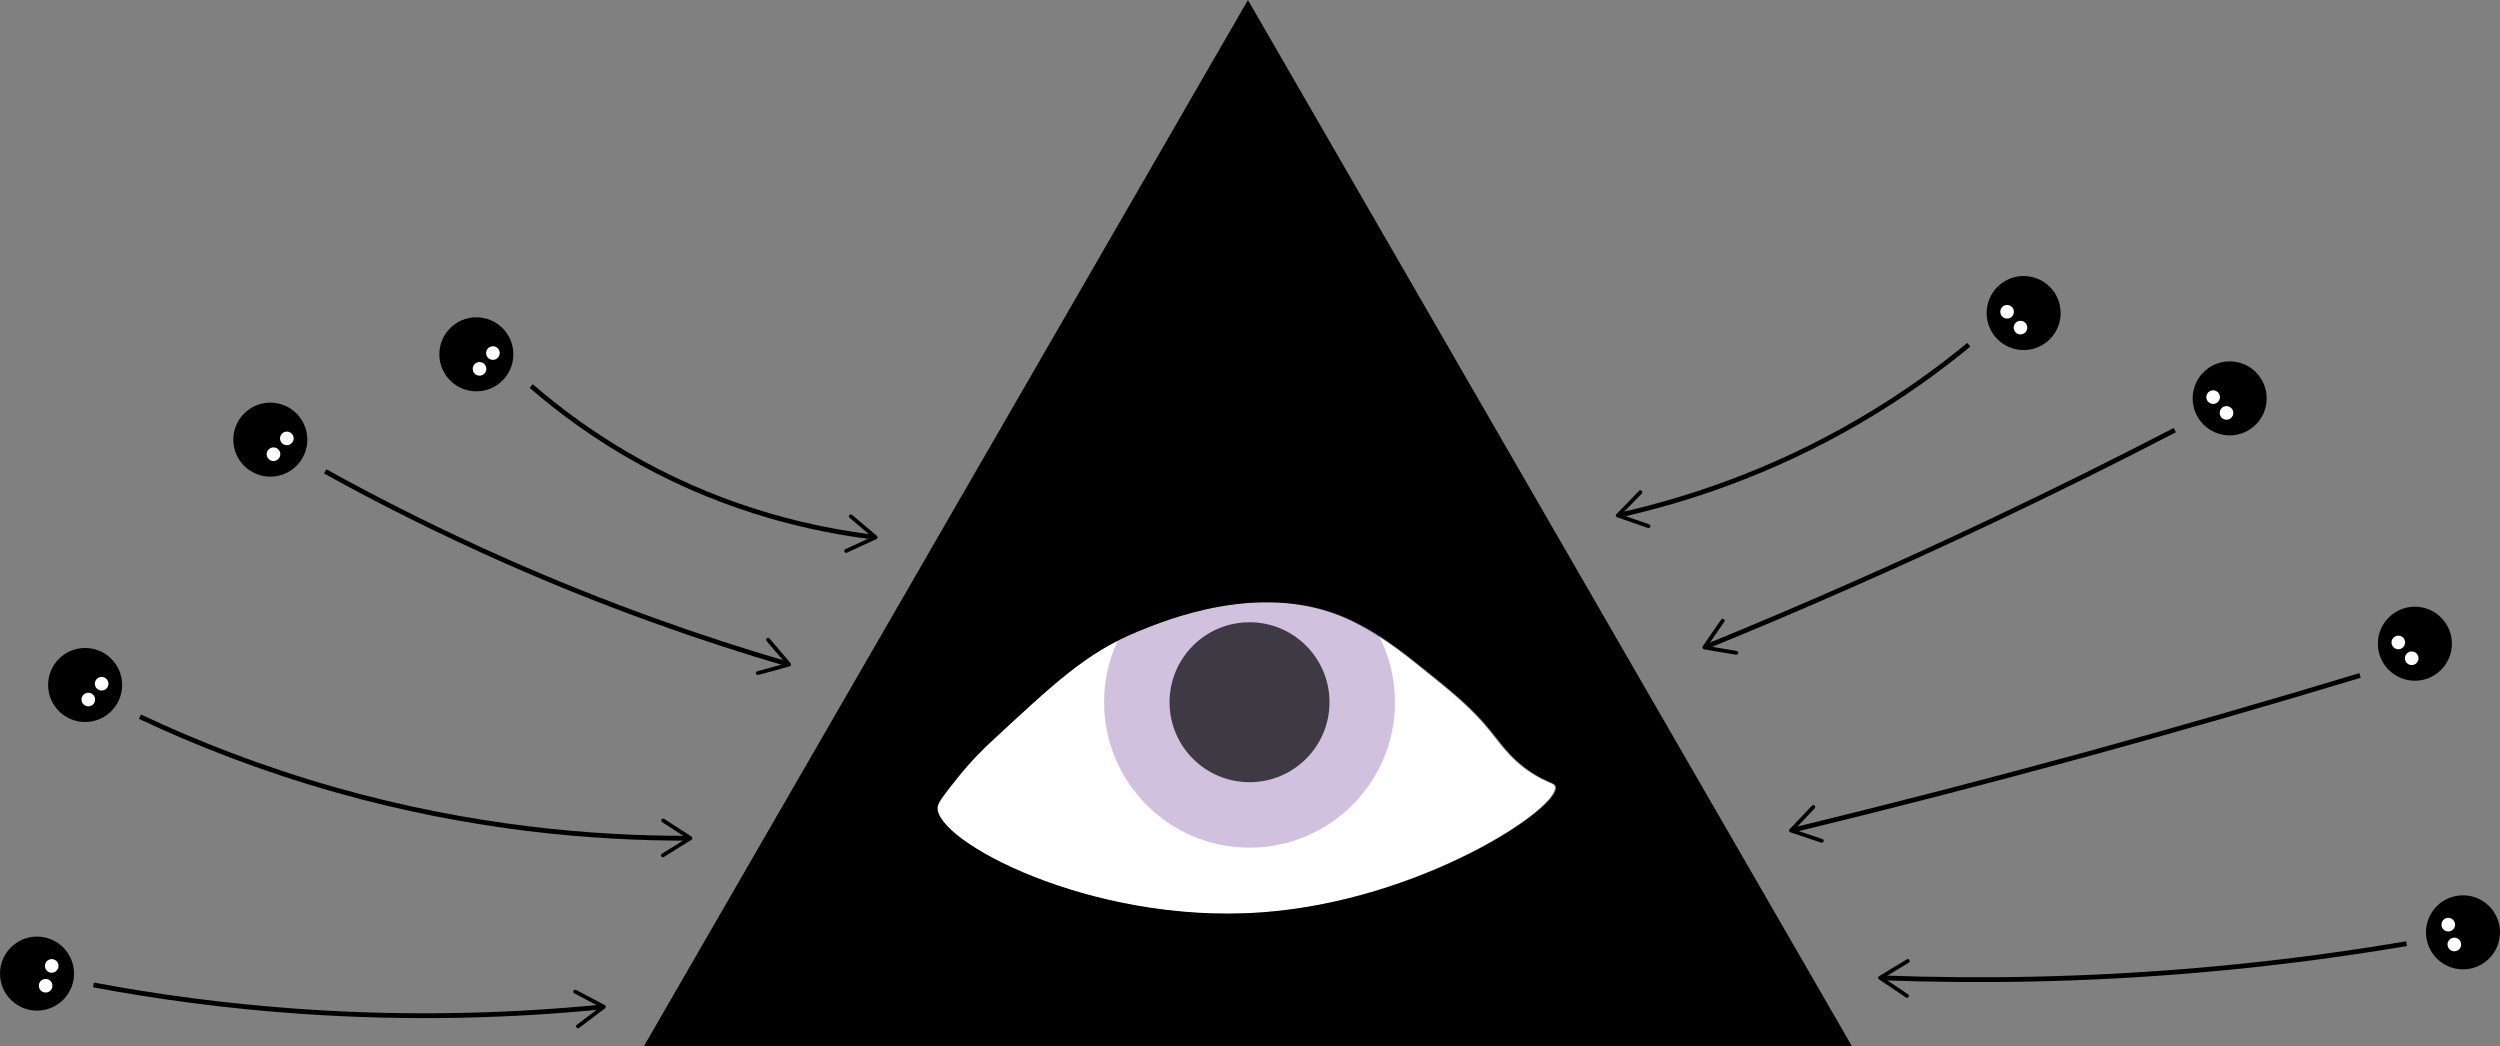 <svg id="Layer_1" xmlns="http://www.w3.org/2000/svg" xmlns:xlink="http://www.w3.org/1999/xlink" viewBox="0 0 1039.41 434.99" style="enable-background:new 0 0 1039.41 434.99"><rect x="0" y="0" width="1039.41" height="434.99" fill="#808080" stroke="none"/><style>.st0{fill:#fff}.st1{opacity:.3;fill:#662d91;enable-background:new}.st2{opacity:.7;enable-background:new}.st3{fill:none;stroke:#000;stroke-width:2;stroke-miterlimit:10}</style><g><path class="st0" d="M389.38 335.47c.26-1.91 2.87-5.21 8.1-11.79 5.81-7.32 11.19-12.5 13.89-15.01 26.57-24.63 39.88-37.3 61.35-46.1 11.81-4.84 49.84-20.43 84.5-6.43 13.93 5.63 26.38 15.66 33.57 21.44 12.75 10.27 20.84 16.67 28.94 26.8 4.7 5.88 9.9 13.61 20.84 19.3 4.11 2.14 5.39 2.09 5.79 3.22 3 8.44-55.63 47.87-122.7 52.54C452.67 384.37 387.52 349.29 389.38 335.47z"/><circle class="st1" cx="519.51" cy="291.96" r="60.46"/><path d="M518.85.0 267.7 434.99h502.29L518.85.0zM524.13 379.37c-70.99 4.94-136.14-30.14-134.27-43.96.26-1.91 2.87-5.21 8.1-11.79 5.81-7.32 11.19-12.5 13.89-15.01 26.57-24.63 39.88-37.3 61.35-46.1 11.81-4.84 49.84-20.43 84.5-6.43 13.93 5.63 26.38 15.66 33.57 21.44 12.75 10.27 20.84 16.67 28.94 26.8 4.7 5.88 9.9 13.61 20.84 19.3 4.11 2.14 5.39 2.09 5.79 3.22C649.82 335.28 591.19 374.71 524.13 379.37z"/><circle class="st2" cx="519.51" cy="291.96" r="33.25"/></g><g><g><circle cx="198.05" cy="147.31" r="15.39"/><circle class="st0" cx="199.37" cy="153.36" r="2.83"/><circle class="st0" cx="204.93" cy="146.79" r="2.83"/></g><g><g><path class="st3" d="M220.85 160.5c11.99 10.38 27.24 21.72 46 32 36.94 20.24 71.82 27.78 96.09 30.77"/><g><path d="M351.08 229.4c-.19-.4-.01-.88.39-1.06l11.11-5.15-9.36-7.89c-.34-.28-.38-.79-.1-1.13s.79-.38 1.13-.1l10.32 8.7c.21.18.31.45.28.72s-.21.5-.46.62l-12.25 5.68c-.14.07-.3.09-.44.07C351.44 229.82 351.2 229.66 351.08 229.4z"/></g></g></g></g><g><g><circle cx="112.39" cy="182.79" r="15.39"/><circle class="st0" cx="113.71" cy="188.84" r="2.83"/><circle class="st0" cx="119.26" cy="182.27" r="2.83"/></g><g><g><path class="st3" d="M135.19 195.98c22.93 12.68 48.16 25.38 75.66 37.52 41.42 18.29 80.59 32.03 116.16 42.46"/><g><path d="M314.3 280.06c-.12-.43.13-.87.56-.98l11.8-3.25-7.93-9.32c-.29-.34-.25-.84.09-1.13s.84-.24 1.13.09l8.75 10.28c.18.21.24.49.16.75s-.29.46-.55.54l-13.01 3.58c-.15.04-.31.04-.45-.01C314.58 280.53 314.37 280.33 314.3 280.06z"/></g></g></g></g><g><g><circle cx="15.39" cy="404.79" r="15.39"/><circle class="st0" cx="18.98" cy="409.83" r="2.83"/><circle class="st0" cx="21.5" cy="401.6" r="2.83"/></g><g><g><path class="st3" d="M38.85 409.5c25.84 4.84 54.63 8.82 86 11 46.82 3.25 88.98 1.74 125.09-1.81"/><g><path d="M239.66 427.2c-.27-.35-.2-.85.15-1.12l9.76-7.39-10.82-5.71c-.39-.21-.54-.69-.33-1.08.21-.39.69-.54 1.08-.33l11.94 6.3c.24.13.4.37.42.64s-.1.54-.31.7l-10.76 8.15c-.13.09-.27.15-.42.16C240.1 427.53 239.83 427.42 239.66 427.2z"/></g></g></g></g><g><g><circle cx="35.39" cy="284.79" r="15.39"/><circle class="st0" cx="36.71" cy="290.84" r="2.83"/><circle class="st0" cx="42.26" cy="284.27" r="2.83"/></g><g><g><path class="st3" d="M58.19 297.98c23.12 10.88 50.42 21.7 81.66 30.52 56.44 15.94 106.97 20.07 146.08 20.01"/><g><path d="M274.92 356.06c-.23-.37-.12-.87.26-1.1l10.38-6.48-10.27-6.67c-.37-.24-.48-.74-.24-1.11s.74-.47 1.11-.24l11.32 7.35c.23.15.37.4.36.68s-.14.53-.38.67l-11.45 7.15c-.13.08-.28.12-.43.12C275.33 356.44 275.07 356.3 274.92 356.06z"/></g></g></g></g><g><g><circle cx="841.36" cy="130.15" r="15.39"/><circle class="st0" cx="840.04" cy="136.21" r="2.83"/><circle class="st0" cx="834.48" cy="129.63" r="2.83"/></g><g><g><path class="st3" d="M818.56 143.34c-12.79 10.53-28.07 21.57-46 32-36.77 21.39-71.69 32.6-98.84 38.74"/><g><path d="M682.59 204.06c.32.31.32.81.02 1.13l-8.53 8.78 11.56 4.02c.42.15.64.6.49 1.02s-.6.64-1.02.49l-12.75-4.43c-.26-.09-.45-.31-.52-.57s.01-.55.2-.74l9.41-9.68c.11-.11.25-.19.39-.22C682.1 203.8 682.39 203.87 682.59 204.06z"/></g></g></g></g><g><g><circle cx="927.02" cy="165.63" r="15.39"/><circle class="st0" cx="925.7" cy="171.68" r="2.83"/><circle class="st0" cx="920.14" cy="165.11" r="2.83"/></g><g><g><path class="st3" d="M904.22 178.82c-24.31 12.6-49.54 25.14-75.66 37.52-40.77 19.32-80.5 36.73-118.94 52.43"/><g><path d="M716.69 257.41c.36.25.46.75.2 1.11l-6.94 10.08 12.07 2.03c.44.07.73.49.66.92-.07.44-.49.73-.92.66l-13.31-2.24c-.27-.05-.5-.23-.6-.48s-.08-.54.08-.77l7.65-11.12c.09-.13.21-.23.35-.28C716.17 257.23 716.46 257.25 716.69 257.41z"/></g></g></g></g><g><g><circle cx="1024.02" cy="387.63" r="15.39"/><circle class="st0" cx="1020.42" cy="392.68" r="2.83"/><circle class="st0" cx="1017.9" cy="384.44" r="2.83"/></g><g><g><path class="st3" d="M1000.56 392.34c-26.72 4.53-55.44 8.35-86 11-47.82 4.14-92.03 4.72-131.79 3.23"/><g><path d="M793.89 399.14c.23.38.11.87-.27 1.1l-10.48 6.32 10.16 6.83c.37.25.46.74.22 1.11-.25.37-.75.46-1.11.22l-11.2-7.53c-.23-.15-.36-.41-.35-.68s.15-.52.39-.67l11.56-6.97c.13-.08.29-.12.43-.11C793.49 398.76 793.74 398.89 793.89 399.14z"/></g></g></g></g><g><g><circle cx="1004.02" cy="267.63" r="15.39"/><circle class="st0" cx="1002.7" cy="273.68" r="2.83"/><circle class="st0" cx="997.14" cy="267.11" r="2.83"/></g><g><g><path class="st3" d="M981.22 280.82c-36.78 11.14-74.58 22.06-113.37 32.68-41.54 11.37-82.27 21.86-122.13 31.55"/><g><path d="M754.46 334.93c.32.3.33.81.03 1.13l-8.42 8.88 11.61 3.87c.42.14.65.59.51 1.01s-.6.64-1.01.51l-12.8-4.27c-.26-.09-.46-.3-.52-.56s.01-.55.2-.74l9.28-9.8c.11-.11.24-.19.39-.23C753.97 334.67 754.25 334.73 754.46 334.93z"/></g></g></g></g></svg>